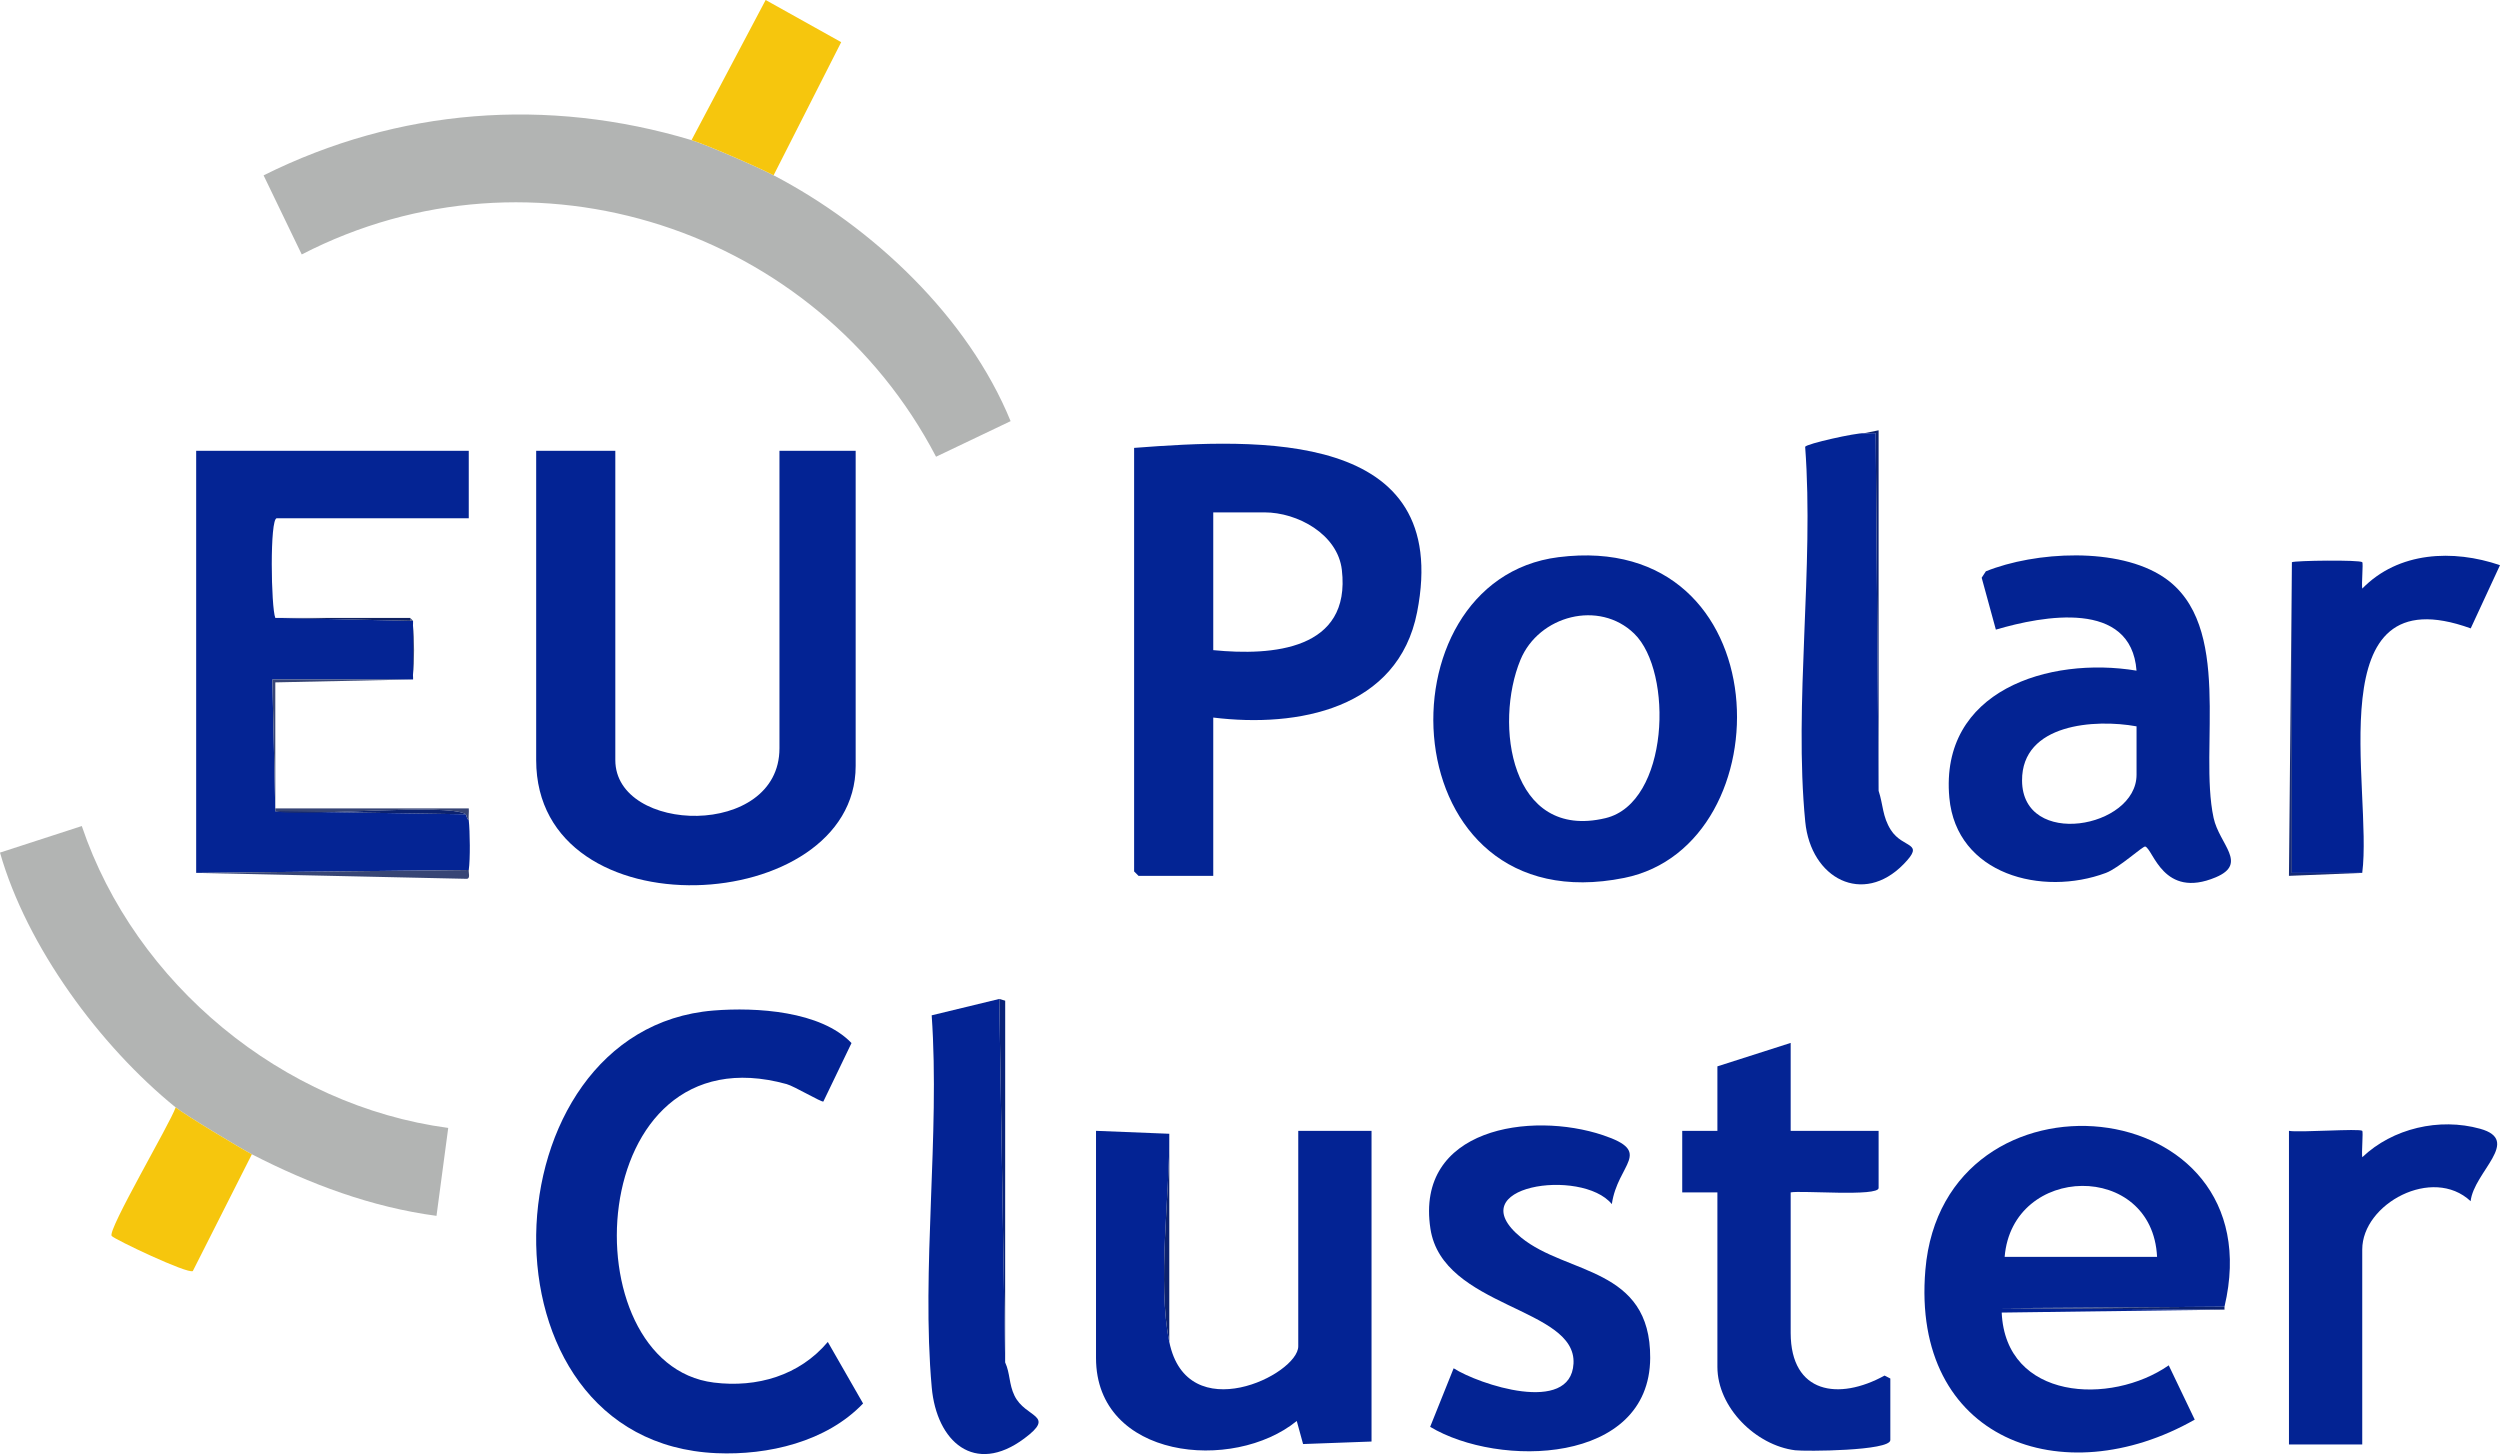 <?xml version="1.0" encoding="UTF-8"?>
<svg id="Layer_1" xmlns="http://www.w3.org/2000/svg" version="1.1" viewBox="0 0 852.176 495.646">
  <!-- Generator: Adobe Illustrator 29.3.1, SVG Export Plug-In . SVG Version: 2.1.0 Build 151)  -->
  <g>
    <path d="M209.743,153.674v105.407c0,25.246,55.951,26.8,55.951-3.996v-101.411h25.977v107.405c0,51.352-108.904,57.757-108.904-1.998v-105.407h26.976l-0-0Z" fill="#032394"/>
    <g>
      <path d="M235.72,47.767c4.506,1.353,21.939,8.84,27.975,11.989,33.785,17.629,66.243,48.263,80.793,83.799l-25.416,12.127c-40.634-77.854-137.354-109.659-216.219-68.951l-13.004-26.96c45.894-22.868,96.679-26.773,145.871-12.005v-0Z" fill="#b2b4b3"/>
      <path d="M235.72,47.767L260.988,0l25.749,14.372-23.042,45.385c-6.036-3.15-23.469-10.637-27.975-11.989Z" fill="#f6c60d"/>
    </g>
  </g>
  <g>
    <path d="M413.563,244.594v53.952h-25.478l-1.499-1.499v-144.373c42.09-3.224,108.694-6.428,96.464,56-6.467,33.01-40.664,39.461-69.488,35.919l0.0 0ZM413.563,221.614c20.148,1.997,47.019.005,43.836-27.359-1.418-12.189-15.135-19.599-26.351-19.599h-17.485v46.959Z" fill="#032494"/>
    <path d="M731.263,288.556c-.759-.282-8.948,7.325-13.453,9.007-21.604,8.066-50.913.615-53.335-25.626-3.372-36.536,33.878-48.275,63.803-43.336-1.827-24.287-31.868-18.725-47.945-13.979l-4.836-17.69,1.424-2.186c16.753-6.764,45.165-8.398,60.686,2.059,23.899,16.103,11.798,58.116,16.94,81.972,1.958,9.086,11.856,15.593.723,20.278-17.878,7.523-21.23-9.465-24.007-10.499h0ZM728.285,247.591c-14.113-2.565-39.125-.965-39.027,18.482.118,23.271,39.027,16.232,39.027-1.996v-16.485 0Z" fill="#032393"/>
    <path d="M531.242,189.925c76.037-9.577,77.677,98.192,22.406,109.33-79.806,16.083-84.917-101.456-22.406-109.33ZM557.062,215.993c-11.94-11.613-32.535-6.185-38.784,8.925-9.012,21.788-3.478,61.708,28.985,53.963,21.729-5.184,23.208-49.847,9.8-62.888v-0Z" fill="#032394"/>
    <g>
      <path d="M781.238,191.64c1.053-.574,23.137-.854,23.984-.006.386.386-.299,7.42.006,8.997,12.318-12.638,30.977-13.444,46.946-7.977l-9.98,21.545c-52.76-19.079-33.304,54.996-36.978,83.347l-23.984.006.006-105.912Z" fill="#022294"/>
      <polygon points="781.238 191.64 781.233 297.553 805.217 297.547 780.233 298.552 781.238 191.64" fill="#172c77"/>
    </g>
    <g>
      <path d="M635.367,147.679c1.324.093,2.679-.087,4.001-.006l.995,121.899c1.572,4.741,1.284,8.802,4.163,13.322,4.187,6.575,11.889,3.962,4.357,11.683-13.844,14.192-31.63,4.986-33.527-14.485-3.927-40.304,3.049-86.831-.032-127.791.404-1.022,17.398-4.807,20.044-4.621v-0Z" fill="#032495"/>
      <path d="M635.367,147.679l4.995-1.004.001,122.896-.995-121.899c-1.322-.081-2.677.099-4.001.006h-0Z" fill="#0d2372"/>
    </g>
  </g>
  <g>
    <path d="M66.869,297.547v-143.873h92.918v22.98h-65.442c-2.437,0-1.948,30.5-.5,33.97l45.959.999h.999c.059.653-.089,1.354,0,1.998v15.986c-.099.639.066,1.348,0,1.998l-47.963-.006,1.005,44.966,64.943.999c.159.104.327,1.651.999,1.998.415,3.823.54,13.322,0,16.985l-92.918.999Z" fill="#042494"/>
    <path d="M140.803,231.605l-46.959.999v42.962l65.948-.004c.113,1.312-.148,2.693-.006,4.001-.673-.347-.84-1.895-.999-1.998-6.037-3.944-54.519.921-64.943-.999l-1.005-44.966,47.963.006Z" fill="#374575"/>
    <path d="M159.787,296.548c-.136.924.596,2.859-.6,3.02l-92.318-2.021,92.918-.999Z" fill="#374575"/>
    <polygon points="139.804 210.624 139.804 211.623 93.845 210.624 139.804 210.624" fill="#102262"/>
    <path d="M140.803,229.607v-15.986c.439,3.186.483,12.871,0,15.986Z" fill="#374575"/>
    <polygon points="140.803 211.623 139.804 211.623 139.804 210.624 140.803 211.623" fill="#374575"/>
    <path d="M158.788,277.565l-64.943-.999c10.424,1.921,58.905-2.945,64.943.999Z" fill="#0b2270"/>
  </g>
  <g>
    <path d="M280.662,375.475c-.609.331-9.905-5.217-12.523-5.94-69.521-19.203-74.668,95.533-24.81,101.742,14.713,1.832,29.184-2.394,38.849-13.848l12.022,20.974c-12.491,13.076-32.377,17.701-49.967,16.942-84.349-3.643-79.199-144.531-1.066-150.885,14.684-1.194,36.625.169,47.09,11.084l-9.595,19.931-0.0 0Z" fill="#032393"/>
    <path d="M549.426,410.446c-10.231-12.495-52.519-6.25-30.885,11.42,15.479,12.644,44.141,9.971,43.962,41.032-.209,36.381-51.66,37.5-75.005,23.466l8.007-19.96c8.559,5.501,39.87,15.941,40.857-1.579,1.086-19.271-44.634-18.925-48.77-45.982-5.243-34.305,34.242-40.152,58.861-31.884,17.277,5.803,4.964,9.631,2.973,23.486l0-0Z" fill="#032393"/>
    <path d="M805.217,385.47c.375.375-.282,7.427.012,8.992,10.365-9.861,26.277-13.561,40.164-9.702,14.318,3.979-2.125,14.707-3.228,24.69-12.927-12.111-36.947.863-36.947,16.485v66.441h-24.978v-106.906c3.36.664,24.095-.883,24.978,0l0.0 0Z" fill="#032393"/>
    <g>
      <path d="M59.875,377.477c-25.863-20.956-50.769-54.853-59.875-86.851l27.88-9.052c18.2,53.842,68.458,95.37,124.907,102.903l-3.997,29.972c-22.195-2.966-43.175-10.829-62.938-20.987-3.467-1.782-22.792-13.405-25.977-15.986Z" fill="#b2b4b3"/>
      <path d="M59.875,377.477c3.185,2.581,22.51,14.204,25.977,15.986l-20.124,39.8c-1.716,1.094-26.698-10.789-27.662-11.967-1.55-1.894,19.956-38.36,21.809-43.819Z" fill="#f6c60d"/>
    </g>
    <g>
      <path d="M340.627,340.509l1.998,123.891c1.709,3.687,1.28,7.411,3.17,11.318,3.775,7.804,14.402,6.409,3.313,14.648-16.954,12.598-29.854,1.011-31.506-17.427-3.614-40.325,2.85-85.957-.018-126.844l23.043-5.585Z" fill="#032394"/>
      <polygon points="340.627 340.509 342.643 341.104 342.625 464.4 340.627 340.509" fill="#082279"/>
    </g>
    <g>
      <path d="M398.576,386.469c.209,21.141-4.142,50.603,0,70.937,6.053,29.715,43.961,11.209,43.961,1.499v-73.435h24.978v105.907l-23.335.855-2.154-7.861c-21.676,17.655-68.427,13.004-68.427-21.469v-77.432l24.978.999-0-0Z" fill="#032394"/>
      <path d="M398.576,457.406c-4.142-20.334.209-49.797,0-70.937v70.937Z" fill="#0c226e"/>
    </g>
    <g>
      <path d="M610.389,454.409c.063,20.648,16.357,23.094,32.005,14.483l1.965,1.003v20.982c0,3.724-29.124,3.891-32.45,3.476-13.34-1.666-26.498-14.532-26.498-28.454v-59.448h-11.989v-20.982h11.989v-21.981l24.978-7.993v29.974h29.974v19.483c0,3.018-26.594.765-29.974,1.499v47.958l-0-0Z" fill="#042494"/>
      <path d="M610.389,406.451v47.958-47.958Z" fill="#0d2372"/>
    </g>
    <g>
      <path d="M758.258,445.417l-75.945.5,75.945.5-75.937 1c1.333,29.902,37.126,31.728,56.936,17.986l8.861,18.506c-45.016,25.576-96.706,6.88-91.815-51.026,6.131-72.594,119.501-61.552,101.956,12.535h0ZM683.325,428.432h51.954c-1.547-32.717-49.326-31.793-51.954,0Z" fill="#032394"/>
      <polygon points="758.258 445.417 758.258 446.416 682.313 445.916 758.258 445.417" fill="#0b2270"/>
      <path d="M735.279,428.432h-51.954,51.954Z" fill="#0c226e"/>
    </g>
  </g>
</svg>